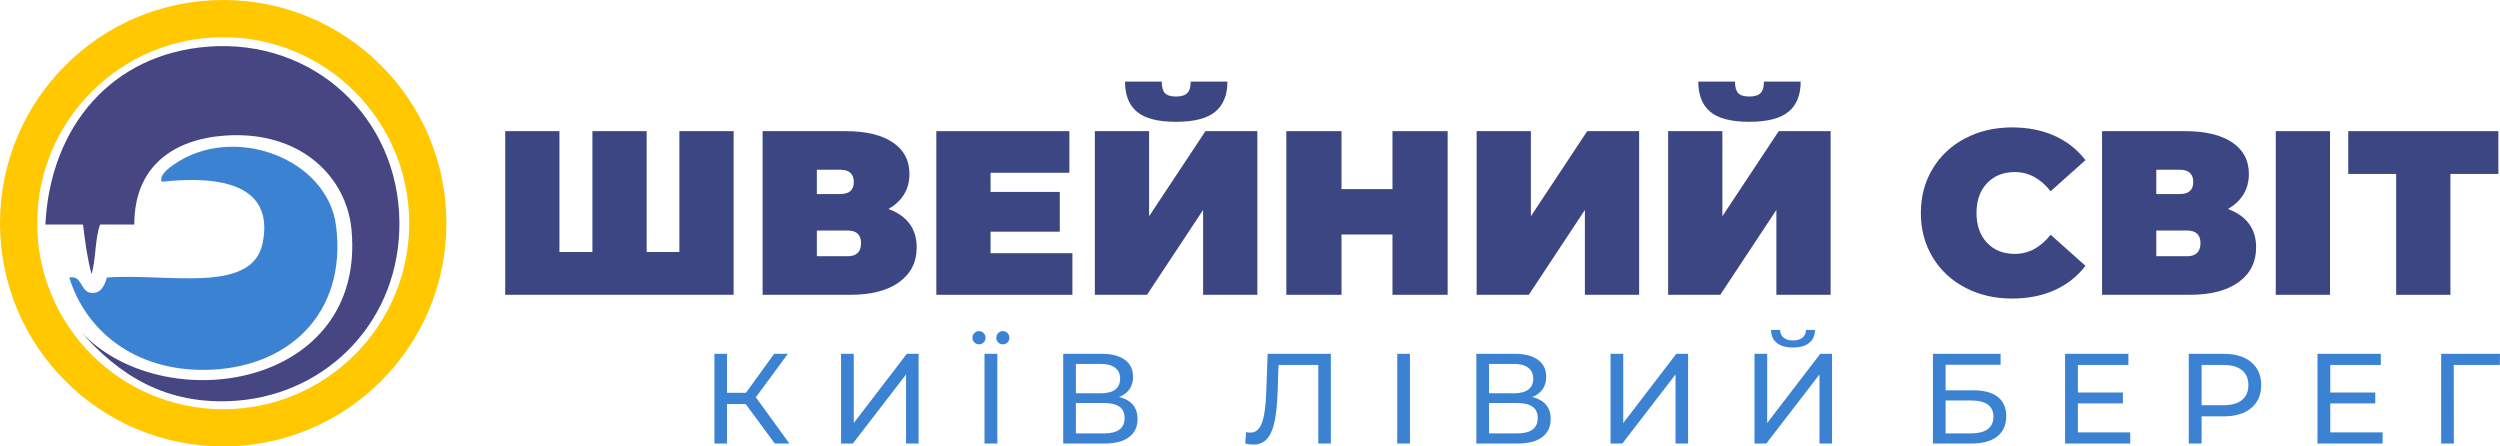 <?xml version="1.0" encoding="utf-8"?>
<svg  version="1.1" id="Layer_1" xmlns="http://www.w3.org/2000/svg" width="3809.833" height="680.314"
	 viewBox="0 0 3809.833 680.314" overflow="visible" enable-background="new 0 0 3809.833 680.314" xml:space="preserve">
<g>
	<path fill-rule="evenodd" clip-rule="evenodd" fill="#3C82D2" d="M105.653,422.951c20.143-4.049,16.577,22.49,33.881,23.456
		c12.219,0.682,18.534-7.005,23.456-23.456c91.064-6.964,221.001,26.188,237.169-52.125c18.242-88.358-61.54-104.063-153.769-93.825
		c-4.075-9.895,10.373-20.546,18.244-26.063c90.473-63.419,234.771-9.973,247.594,93.825
		c16.602,134.377-74.629,217.872-200.682,218.925C203.885,564.588,130.071,502.931,105.653,422.951z"/>
	<path fill-rule="evenodd" clip-rule="evenodd" fill="#464682" d="M204.69,342.157c-17.375,0-34.75,0-52.125,0
		c-7.96,21.577-6.262,52.813-13.031,75.581c-6.334-23.202-9.83-49.245-13.031-75.581c-19.113,0-38.225,0-57.337,0
		C76.524,192.503,170.787,82.352,316.759,71.106c160.883-12.394,289.771,107.298,291.9,265.838
		c2.018,150.238-108.414,262.936-247.594,273.657c-109.308,8.42-181.24-41.037-237.169-104.25
		C249.7,639.479,558.244,592.106,535.685,349.976c-7.533-80.852-78.133-151.435-192.863-143.344
		C265.196,212.106,204.487,252.712,204.69,342.157z"/>
	<path fill="#FFC800" d="M340.158,0C152.293,0,0,152.293,0,340.157s152.293,340.157,340.158,340.157
		c187.863,0,340.159-152.293,340.159-340.157S528.021,0,340.158,0z M340.156,623.622c-156.553,0-283.463-126.912-283.463-283.465
		S183.604,56.692,340.156,56.692c156.555,0,283.465,126.912,283.465,283.465S496.711,623.622,340.156,623.622z"/>
</g>
<g>
	<path fill="#3C4682" d="M1118.007,199.858v249.41H769.901v-249.41h82.66v184.207H902.8V199.858h82.664v184.207h49.879V199.858
		H1118.007z"/>
	<path fill="#3C4682" d="M1385.938,340.776c7.363,9.859,11.047,21.914,11.047,36.164c0,22.328-8.852,39.965-26.547,52.91
		s-42.695,19.418-74.996,19.418h-133.258v-249.41h126.488c30.875,0,54.805,5.703,71.789,17.105s25.477,27.434,25.477,48.098
		c0,11.879-2.793,22.332-8.375,31.355c-5.582,9.027-13.48,16.391-23.691,22.09C1367.888,323.499,1378.575,330.921,1385.938,340.776z
		 M1244.845,295.706h35.633c13.773,0,20.664-6.055,20.664-18.172c0-12.59-6.891-18.887-20.664-18.887h-35.633V295.706z
		 M1312.188,370.526c0-12.824-6.891-19.238-20.668-19.238h-46.676v39.191h46.676
		C1305.298,390.479,1312.188,383.831,1312.188,370.526z"/>
	<path fill="#3C4682" d="M1634.28,385.847v63.422h-207.367v-249.41h202.734v63.422h-120.074v29.219h105.465v60.57h-105.465v32.777
		H1634.28z"/>
	<path fill="#3C4682" d="M1668.48,199.858h82.66v129.695l85.871-129.695h79.098v249.41h-82.664V319.933l-85.512,129.336h-79.453
		V199.858z M1732.613,170.288c-12.117-10.211-18.172-25.535-18.172-45.965h55.941c0,8.078,1.602,13.898,4.809,17.461
		c3.203,3.563,8.848,5.344,16.926,5.344c8.074,0,13.832-1.781,17.277-5.344s5.168-9.383,5.168-17.461h55.938
		c0,20.43-6.176,35.754-18.527,45.965c-12.352,10.215-32.305,15.32-59.855,15.32
		C1764.563,185.608,1744.727,180.503,1732.613,170.288z"/>
	<path fill="#3C4682" d="M2206.131,199.858v249.41h-84.09v-91.926h-77.672v91.926h-84.086v-249.41h84.086v88.363h77.672v-88.363
		H2206.131z"/>
	<path fill="#3C4682" d="M2250.308,199.858h82.66v129.695l85.871-129.695h79.098v249.41h-82.664V319.933l-85.512,129.336h-79.453
		V199.858z"/>
	<path fill="#3C4682" d="M2542.11,199.858h82.66v129.695l85.871-129.695h79.098v249.41h-82.664V319.933l-85.512,129.336h-79.453
		V199.858z M2606.243,170.288c-12.117-10.211-18.172-25.535-18.172-45.965h55.941c0,8.078,1.602,13.898,4.809,17.461
		c3.203,3.563,8.848,5.344,16.926,5.344c8.074,0,13.832-1.781,17.277-5.344s5.168-9.383,5.168-17.461h55.938
		c0,20.43-6.176,35.754-18.527,45.965c-12.352,10.215-32.305,15.32-59.855,15.32
		C2638.192,185.608,2618.356,180.503,2606.243,170.288z"/>
	<path fill="#3C4682" d="M2994.955,438.401c-21.141-11.043-37.707-26.48-49.703-46.316s-17.992-42.34-17.992-67.52
		s5.996-47.684,17.992-67.52c11.996-19.832,28.563-35.27,49.703-46.316s44.895-16.57,71.262-16.57
		c24.227,0,45.844,4.277,64.848,12.828c19,8.551,34.68,20.902,47.031,37.055l-53.09,47.387
		c-15.441-19.477-33.613-29.215-54.516-29.215c-17.578,0-31.711,5.645-42.398,16.926s-16.031,26.426-16.031,45.426
		c0,19.004,5.344,34.148,16.031,45.43s24.82,16.922,42.398,16.922c20.902,0,39.074-9.738,54.516-29.219l53.09,47.391
		c-12.352,16.152-28.031,28.504-47.031,37.055c-19.004,8.547-40.621,12.824-64.848,12.824
		C3039.85,454.968,3016.096,449.444,2994.955,438.401z"/>
	<path fill="#3C4682" d="M3427.144,340.776c7.363,9.859,11.047,21.914,11.047,36.164c0,22.328-8.852,39.965-26.547,52.91
		s-42.695,19.418-74.996,19.418H3203.39v-249.41h126.488c30.875,0,54.805,5.703,71.789,17.105s25.477,27.434,25.477,48.098
		c0,11.879-2.793,22.332-8.375,31.355c-5.582,9.027-13.48,16.391-23.691,22.09C3409.093,323.499,3419.78,330.921,3427.144,340.776z
		 M3286.05,295.706h35.633c13.773,0,20.664-6.055,20.664-18.172c0-12.59-6.891-18.887-20.664-18.887h-35.633V295.706z
		 M3353.394,370.526c0-12.824-6.891-19.238-20.668-19.238h-46.676v39.191h46.676
		C3346.503,390.479,3353.394,383.831,3353.394,370.526z"/>
	<path fill="#3C4682" d="M3468.118,199.858h82.66v249.41h-82.66V199.858z"/>
	<path fill="#3C4682" d="M3807.312,265.062h-73.043v184.207h-82.66V265.062h-73.043v-65.203h228.746V265.062z"/>
</g>
<g>
	<path fill="#3C82D2" d="M1136.393,615.752h-28.52v60.166h-19.143v-136.74h19.143v59.385h28.91l42.977-59.385h20.9l-48.834,66.223
		l51.18,70.518h-22.27L1136.393,615.752z"/>
	<path fill="#3C82D2" d="M1281.729,539.178h19.338v105.486l80.871-105.486h17.973v136.74h-19.145V570.629L1299.7,675.918h-17.971
		V539.178z"/>
	<path fill="#3C82D2" d="M1484.884,521.891c-1.953-1.887-2.93-4.264-2.93-7.131c0-2.863,0.977-5.273,2.93-7.227
		s4.299-2.93,7.033-2.93s5.078,0.977,7.031,2.93s2.932,4.363,2.932,7.227c0,2.867-0.979,5.244-2.932,7.131
		c-1.953,1.889-4.297,2.832-7.031,2.832S1486.837,523.779,1484.884,521.891z M1500.317,539.178h19.533v136.74h-19.533V539.178z
		 M1521.218,521.891c-1.953-1.887-2.93-4.264-2.93-7.131c0-2.863,0.977-5.273,2.93-7.227s4.299-2.93,7.033-2.93
		s5.078,0.977,7.031,2.93s2.932,4.363,2.932,7.227c0,2.867-0.979,5.244-2.932,7.131c-1.953,1.889-4.297,2.832-7.031,2.832
		S1523.171,523.779,1521.218,521.891z"/>
	<path fill="#3C82D2" d="M1726.423,616.828c4.754,5.664,7.131,12.924,7.131,21.779c0,11.852-4.33,21.031-12.99,27.543
		s-21.26,9.768-37.797,9.768h-62.51v-136.74h58.797c14.977,0,26.664,3.029,35.064,9.084c8.398,6.057,12.6,14.75,12.6,26.078
		c0,7.424-1.857,13.74-5.568,18.949s-8.953,9.115-15.725,11.719C1714.671,607.223,1721.669,611.164,1726.423,616.828z
		 M1639.595,599.344h38.092c9.506,0,16.766-1.887,21.779-5.664s7.521-9.313,7.521-16.605s-2.541-12.859-7.619-16.701
		c-5.078-3.84-12.307-5.762-21.682-5.762h-38.092V599.344z M1713.825,637.045c0-7.813-2.639-13.576-7.912-17.287
		s-13.119-5.568-23.537-5.568h-42.781v46.297h42.781C1703.341,660.486,1713.825,652.674,1713.825,637.045z"/>
	<path fill="#3C82D2" d="M2028.128,539.178v136.74h-19.143V556.174h-60.557l-1.367,40.045c-0.652,18.883-2.182,34.186-4.592,45.906
		s-6.219,20.543-11.428,26.469s-12.24,8.887-21.096,8.887c-4.037,0-8.139-0.521-12.307-1.563l1.367-17.385
		c2.084,0.521,4.168,0.781,6.252,0.781c5.598,0,10.09-2.246,13.477-6.738s5.926-11.232,7.619-20.219
		c1.693-8.984,2.801-20.836,3.322-35.553l2.148-57.627H2028.128z"/>
	<path fill="#3C82D2" d="M2129.315,539.178h19.338v136.74h-19.338V539.178z"/>
	<path fill="#3C82D2" d="M2356.005,616.828c4.754,5.664,7.131,12.924,7.131,21.779c0,11.852-4.33,21.031-12.99,27.543
		s-21.26,9.768-37.797,9.768h-62.51v-136.74h58.797c14.977,0,26.664,3.029,35.064,9.084c8.398,6.057,12.6,14.75,12.6,26.078
		c0,7.424-1.857,13.74-5.568,18.949s-8.953,9.115-15.725,11.719C2344.253,607.223,2351.251,611.164,2356.005,616.828z
		 M2269.177,599.344h38.092c9.506,0,16.766-1.887,21.779-5.664s7.521-9.313,7.521-16.605s-2.541-12.859-7.619-16.701
		c-5.078-3.84-12.307-5.762-21.682-5.762h-38.092V599.344z M2343.407,637.045c0-7.813-2.639-13.576-7.912-17.287
		s-13.119-5.568-23.537-5.568h-42.781v46.297h42.781C2332.923,660.486,2343.407,652.674,2343.407,637.045z"/>
	<path fill="#3C82D2" d="M2454.361,539.178h19.338v105.486l80.871-105.486h17.973v136.74h-19.145V570.629l-81.066,105.289h-17.971
		V539.178z"/>
	<path fill="#3C82D2" d="M2673.729,539.178h19.338v105.486l80.871-105.486h17.973v136.74h-19.145V570.629L2691.7,675.918h-17.971
		V539.178z M2707.815,522.674c-5.795-4.623-8.758-11.232-8.887-19.828h13.869c0.129,5.078,1.92,9.018,5.371,11.818
		s8.236,4.199,14.357,4.199c5.859,0,10.58-1.398,14.162-4.199s5.438-6.74,5.568-11.818h13.674
		c-0.131,8.465-3.094,15.041-8.889,19.729c-5.795,4.689-13.967,7.033-24.516,7.033
		C2721.847,529.607,2713.61,527.297,2707.815,522.674z"/>
	<path fill="#3C82D2" d="M2945.646,539.178h103.141v16.605h-83.803v39.068h42.584c16.277,0,28.65,3.387,37.115,10.158
		s12.697,16.539,12.697,29.301c0,13.414-4.592,23.701-13.771,30.863c-9.182,7.164-22.303,10.744-39.361,10.744h-58.602V539.178z
		 M3003.466,660.486c11.199,0,19.729-2.148,25.59-6.445c5.859-4.297,8.791-10.613,8.791-18.949
		c0-16.539-11.461-24.809-34.381-24.809h-38.482v50.203H3003.466z"/>
	<path fill="#3C82D2" d="M3246.273,658.924v16.994h-99.232v-136.74h96.498v16.996h-76.965v41.998h68.564v16.604h-68.564v44.148
		H3246.273z"/>
	<path fill="#3C82D2" d="M3430.676,551.875c10.156,8.465,15.236,20.121,15.236,34.967c0,14.848-5.08,26.502-15.236,34.967
		c-10.158,8.465-24.092,12.697-41.803,12.697h-33.795v41.412h-19.533v-136.74h53.328
		C3406.584,539.178,3420.518,543.41,3430.676,551.875z M3416.611,609.6c6.512-5.273,9.768-12.859,9.768-22.758
		c0-9.896-3.256-17.482-9.768-22.756s-15.953-7.912-28.324-7.912h-33.209v61.336h33.209
		C3400.658,617.51,3410.1,614.873,3416.611,609.6z"/>
	<path fill="#3C82D2" d="M3630.899,658.924v16.994h-99.232v-136.74h96.498v16.996H3551.2v41.998h68.564v16.604H3551.2v44.148
		H3630.899z"/>
	<path fill="#3C82D2" d="M3809.638,556.174h-70.324l0.195,119.744h-19.338v-136.74h89.662L3809.638,556.174z"/>
</g>
</svg>
